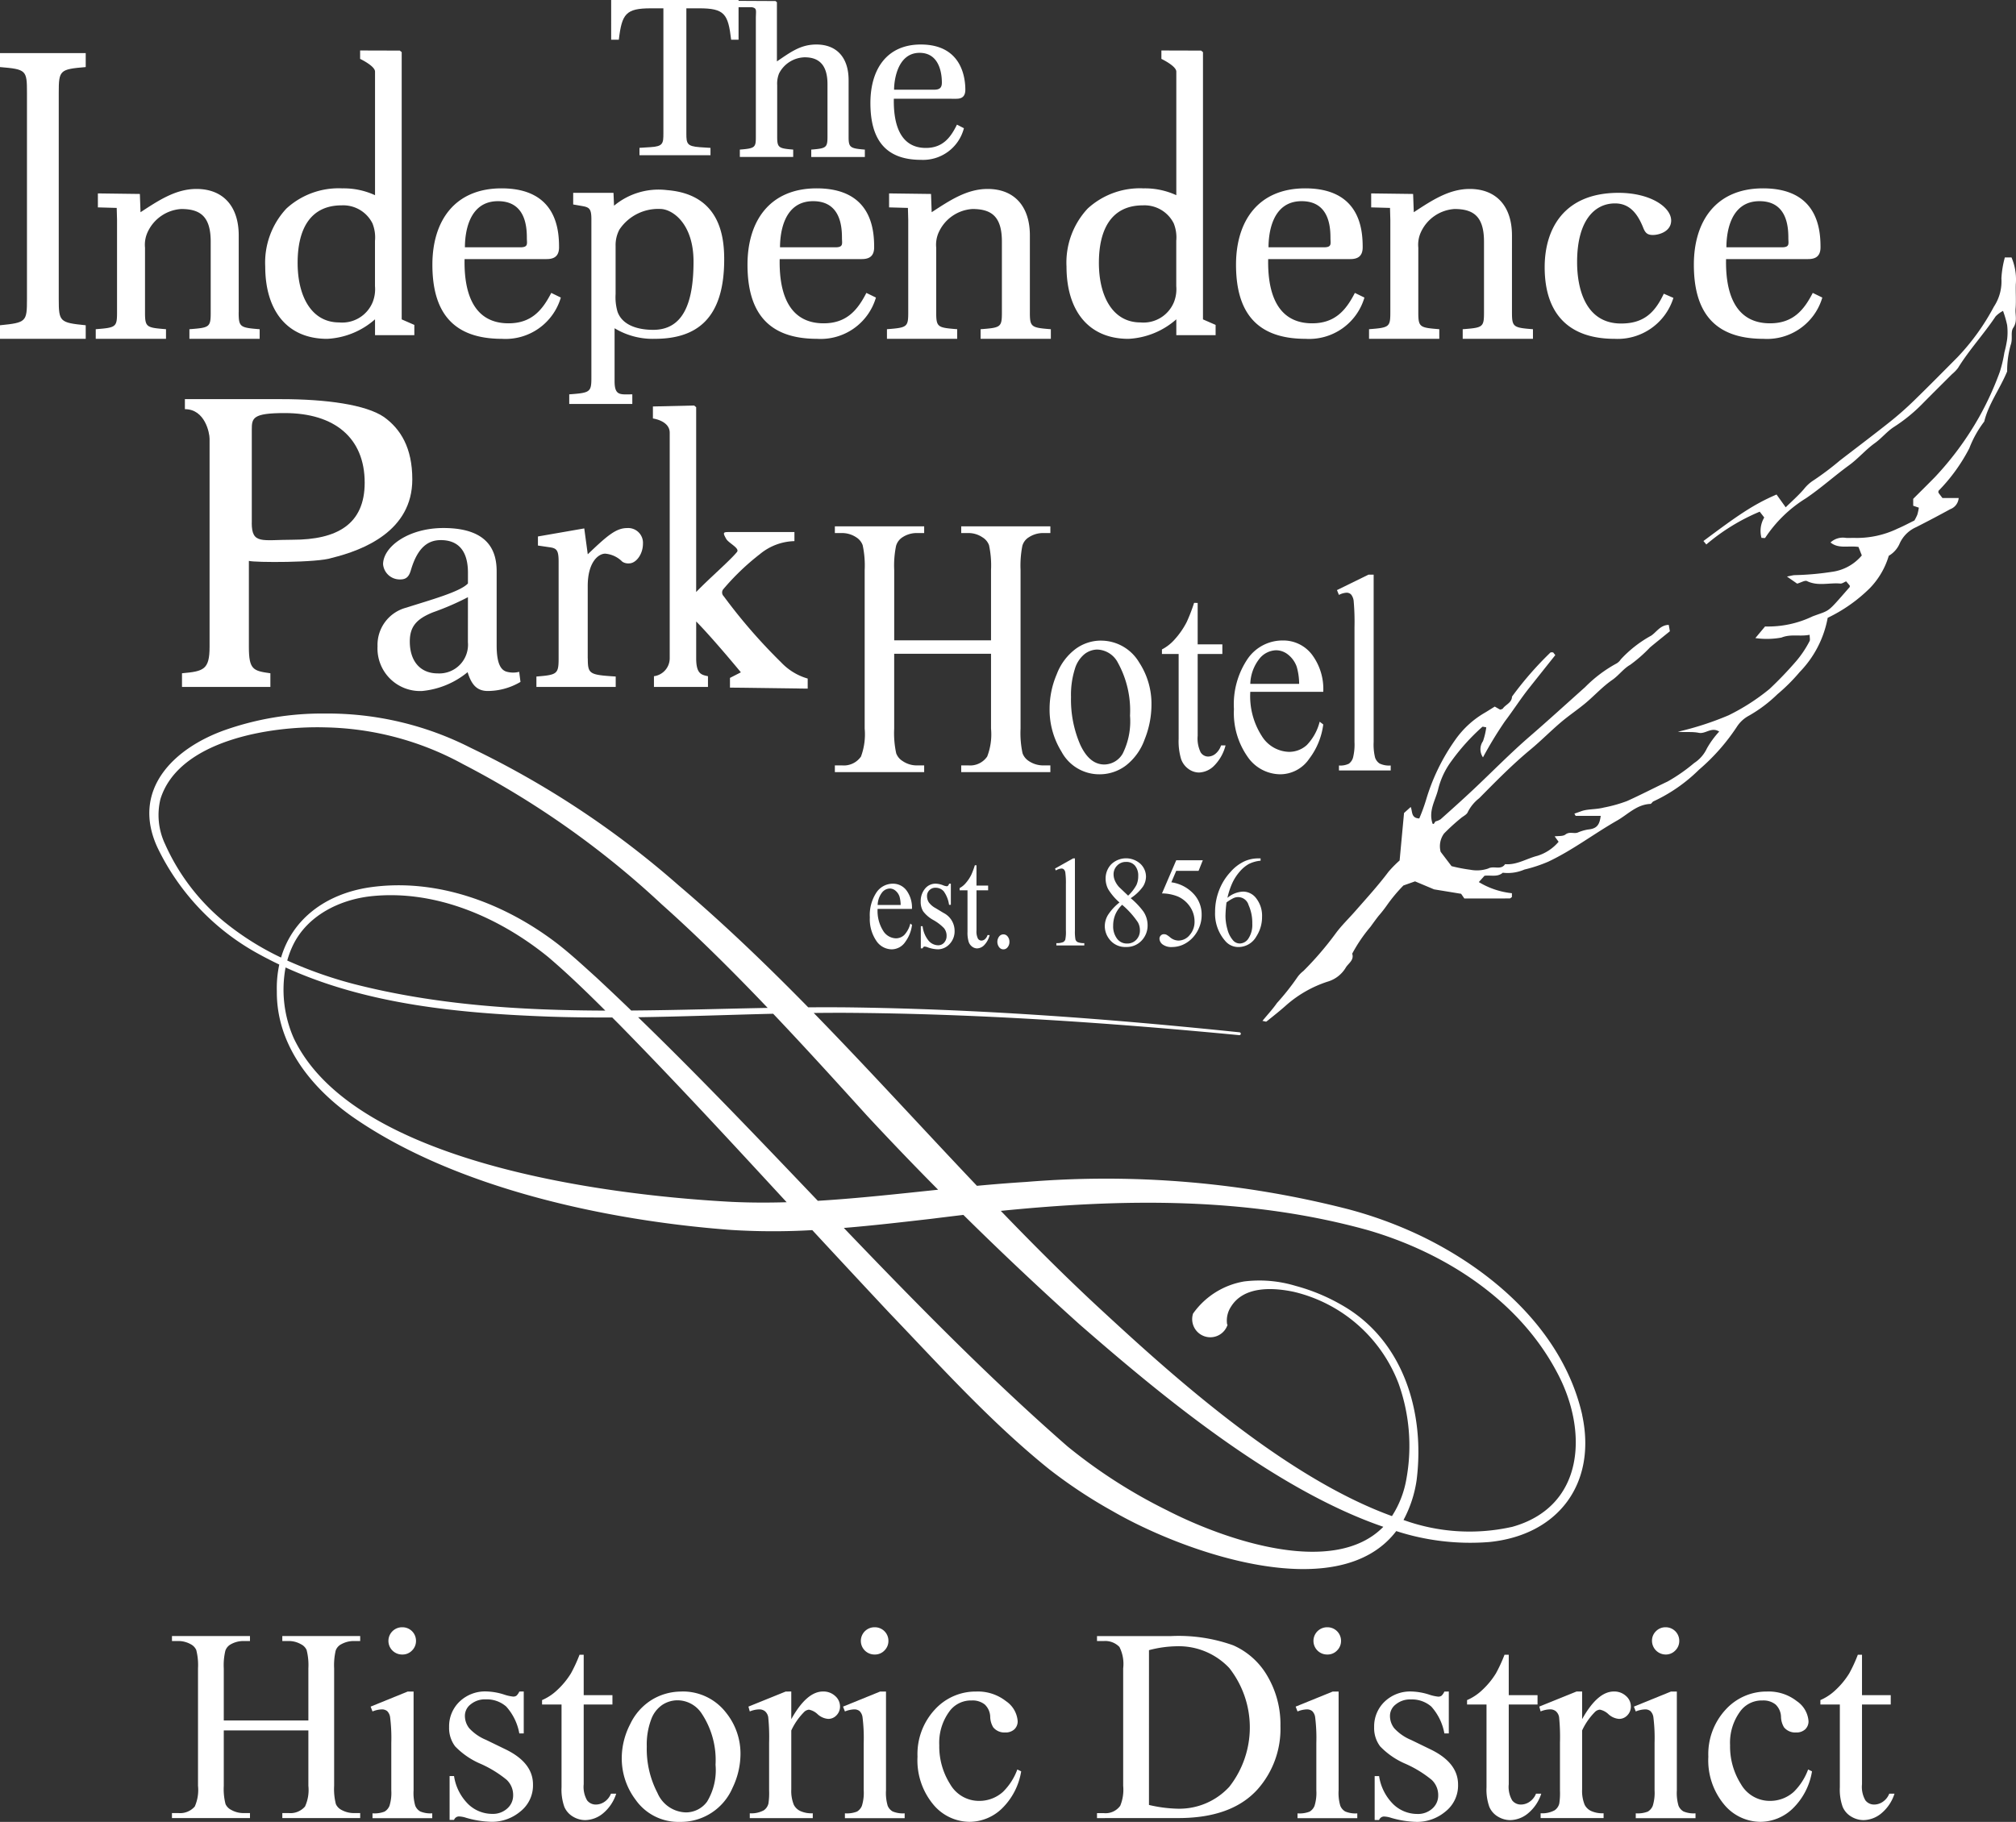 <svg xmlns="http://www.w3.org/2000/svg" width="196.075" height="177.242" viewBox="0 0 196.075 177.242">
  <rect x="0" y="0" width="196.075" height="177.242" fill="#333333" stroke="none"/>
  <g id="Group_1" data-name="Group 1" transform="translate(1106.032 -402.779)">
    <path id="Path_1" data-name="Path 1" d="M0,0Z" transform="translate(-995 410)" fill="#fff"/>
    <path id="Path_2" data-name="Path 2" d="M0,0ZM0,0Z" transform="translate(-995 410)" fill="#fff"/>
    <path id="Path_3" data-name="Path 3" d="M0,0Z" transform="translate(-995 410)" fill="#fff"/>
    <path id="Path_4" data-name="Path 4" d="M0,0Z" transform="translate(-995 410)" fill="#fff"/>
    <path id="Path_5" data-name="Path 5" d="M0,0ZM0,0Z" transform="translate(-995 410)" fill="#fff"/>
    <path id="Path_6" data-name="Path 6" d="M0,0Z" transform="translate(-995 410)" fill="#fff"/>
    <path id="Path_7" data-name="Path 7" d="M0,0ZM0,0Z" transform="translate(-995 410)" fill="#fff"/>
    <path id="Path_8" data-name="Path 8" d="M0,0Z" transform="translate(-995 410)" fill="#fff"/>
    <path id="Path_9" data-name="Path 9" d="M0,0ZM0,0Z" transform="translate(-995 410)" fill="#fff"/>
    <path id="Path_10" data-name="Path 10" d="M0,0ZM0,0Z" transform="translate(-995 410)" fill="#fff"/>
    <path id="Path_11" data-name="Path 11" d="M0,0Z" transform="translate(-995 410)" fill="#fff"/>
    <path id="Path_12" data-name="Path 12" d="M0,0Z" transform="translate(-995 410)" fill="#fff"/>
    <path id="Path_13" data-name="Path 13" d="M0,0Z" transform="translate(-995 410)" fill="#fff"/>
    <path id="Path_14" data-name="Path 14" d="M0,0ZM0,0Z" transform="translate(-995 410)" fill="#fff"/>
    <path id="Path_15" data-name="Path 15" d="M0,0Z" transform="translate(-995 410)" fill="#fff"/>
    <path id="Path_16" data-name="Path 16" d="M0,0Z" transform="translate(-995 410)" fill="#fff"/>
    <path id="Path_17" data-name="Path 17" d="M0,0Z" transform="translate(-995 410)" fill="#fff"/>
    <path id="Path_18" data-name="Path 18" d="M0,0ZM0,0Z" transform="translate(-995 410)" fill="#fff"/>
    <path id="Path_19" data-name="Path 19" d="M0,0Z" transform="translate(-995 410)" fill="#fff"/>
    <path id="Path_20" data-name="Path 20" d="M0,0ZM0,0Z" transform="translate(-995 410)" fill="#fff"/>
    <path id="Path_21" data-name="Path 21" d="M0,0ZM0,0Z" transform="translate(-995 410)" fill="#fff"/>
    <path id="Path_22" data-name="Path 22" d="M0,0ZM0,0Z" transform="translate(-995 410)" fill="#fff"/>
    <path id="Path_23" data-name="Path 23" d="M0,0ZM0,0Z" transform="translate(-995 410)" fill="#fff"/>
    <path id="Path_24" data-name="Path 24" d="M0,0ZM0,0Z" transform="translate(-995 410)" fill="#fff"/>
    <path id="Path_25" data-name="Path 25" d="M0,0Z" transform="translate(-995 410)" fill="#fff"/>
    <path id="Path_26" data-name="Path 26" d="M0,0ZM0,0Z" transform="translate(-995 410)" fill="#fff"/>
    <path id="Path_27" data-name="Path 27" d="M0,0ZM0,0Z" transform="translate(-995 410)" fill="#fff"/>
    <path id="Path_28" data-name="Path 28" d="M0,0Z" transform="translate(-995 410)" fill="#fff"/>
    <path id="Path_29" data-name="Path 29" d="M0,0Z" transform="translate(-995 410)" fill="#fff"/>
    <path id="Path_30" data-name="Path 30" d="M0,0Z" transform="translate(-995 410)" fill="#fff"/>
    <path id="Path_31" data-name="Path 31" d="M0,0Z" transform="translate(-995 410)" fill="#fff"/>
    <path id="Path_32" data-name="Path 32" d="M0,0ZM0,0Z" transform="translate(-995 410)" fill="#fff"/>
    <path id="Path_33" data-name="Path 33" d="M0,0Z" transform="translate(-995 410)" fill="#fff"/>
    <path id="Path_34" data-name="Path 34" d="M0,0Z" transform="translate(-995 410)" fill="#fff"/>
    <path id="Path_35" data-name="Path 35" d="M0,0Z" transform="translate(-995 410)" fill="#fff"/>
    <path id="Path_36" data-name="Path 36" d="M0,0Z" transform="translate(-995 410)" fill="#fff"/>
    <path id="Path_37" data-name="Path 37" d="M0,0ZM0,0ZM0,0Z" transform="translate(-995 410)" fill="#fff"/>
    <path id="Path_38" data-name="Path 38" d="M0,0Z" transform="translate(-995 410)" fill="#fff"/>
    <path id="Path_39" data-name="Path 39" d="M0,0ZM0,0Z" transform="translate(-995 410)" fill="#fff"/>
    <path id="Path_40" data-name="Path 40" d="M0,0ZM0,0Z" transform="translate(-995 410)" fill="#fff"/>
    <path id="Path_41" data-name="Path 41" d="M0,0Z" transform="translate(-995 410)" fill="#fff"/>
    <path id="Path_42" data-name="Path 42" d="M0,0ZM0,0Z" transform="translate(-995 410)" fill="#fff"/>
    <path id="Path_43" data-name="Path 43" d="M0,0Z" transform="translate(-995 410)" fill="#fff"/>
    <path id="Path_44" data-name="Path 44" d="M0,0Z" transform="translate(-995 410)" fill="#fff"/>
    <path id="Path_45" data-name="Path 45" d="M0,0ZM0,0Z" transform="translate(-995 410)" fill="#fff"/>
    <path id="Path_46" data-name="Path 46" d="M0,0ZM0,0Z" transform="translate(-995 410)" fill="#fff"/>
    <path id="Path_47" data-name="Path 47" d="M0,0Z" transform="translate(-995 410)" fill="#fff"/>
    <path id="Path_48" data-name="Path 48" d="M0,0Z" transform="translate(-995 410)" fill="#fff"/>
    <path id="Path_49" data-name="Path 49" d="M0,0Z" transform="translate(-995 410)" fill="#fff"/>
    <path id="Path_50" data-name="Path 50" d="M0,0ZM0,0ZM0,0ZM0,0ZM0,0ZM0,0ZM0,0Z" transform="translate(-995 410)" fill="#fff"/>
    <path id="Path_1-2" data-name="Path 1" d="M24.273,191.245H32.5v-5.067a5.973,5.973,0,0,0-.17-1.79,1.166,1.166,0,0,0-.549-.561,2.4,2.4,0,0,0-1.189-.314h-.627v-.483H37.54v.483h-.627a2.491,2.491,0,0,0-1.189.3,1.1,1.1,0,0,0-.568.633,6.314,6.314,0,0,0-.15,1.73V197.6a5.874,5.874,0,0,0,.17,1.777,1.179,1.179,0,0,0,.536.562,2.475,2.475,0,0,0,1.2.313h.627v.484H29.967v-.484h.627a1.873,1.873,0,0,0,1.58-.64A3.839,3.839,0,0,0,32.5,197.6V192.21H24.273V197.6a5.874,5.874,0,0,0,.17,1.777,1.171,1.171,0,0,0,.549.562,2.4,2.4,0,0,0,1.189.313h.64v.484H19.232v-.484h.627a1.89,1.89,0,0,0,1.593-.64,3.967,3.967,0,0,0,.314-2.011V186.178a5.934,5.934,0,0,0-.17-1.79,1.172,1.172,0,0,0-.535-.561,2.472,2.472,0,0,0-1.2-.314h-.627v-.483H26.82v.483h-.64a2.486,2.486,0,0,0-1.189.3,1.129,1.129,0,0,0-.562.633,6.055,6.055,0,0,0-.157,1.73Z" transform="translate(-1108.54 378.911)" fill="#fff"/>
    <path id="Path_2-2" data-name="Path 2" d="M45.63,188.3v9.613a4.381,4.381,0,0,0,.163,1.495,1.138,1.138,0,0,0,.483.555,2.576,2.576,0,0,0,1.169.183v.47H41.634v-.47a2.69,2.69,0,0,0,1.175-.17,1.161,1.161,0,0,0,.477-.561,4.227,4.227,0,0,0,.176-1.5V193.3a16.332,16.332,0,0,0-.117-2.521,1.025,1.025,0,0,0-.287-.581.811.811,0,0,0-.536-.163,2.62,2.62,0,0,0-.888.2l-.183-.47,3.6-1.464Zm-1.084-6.255a1.314,1.314,0,0,1,1.319,1.319,1.294,1.294,0,0,1-.385.94,1.265,1.265,0,0,1-.934.392,1.326,1.326,0,1,1,0-2.651" transform="translate(-1111.437 379.041)" fill="#fff"/>
    <path id="Path_3-2" data-name="Path 3" d="M57.489,189.233v4.076h-.431a5.294,5.294,0,0,0-1.273-2.612,2.862,2.862,0,0,0-1.979-.7,2.186,2.186,0,0,0-1.477.483,1.4,1.4,0,0,0-.562,1.071,1.945,1.945,0,0,0,.418,1.253,4.632,4.632,0,0,0,1.645,1.137l1.907.927q2.652,1.293,2.651,3.409a3.221,3.221,0,0,1-1.234,2.632,4.286,4.286,0,0,1-2.763,1,9.474,9.474,0,0,1-2.507-.392,2.563,2.563,0,0,0-.705-.131.52.52,0,0,0-.47.34h-.431v-4.271h.431a4.859,4.859,0,0,0,1.4,2.756,3.371,3.371,0,0,0,2.311.927,2.068,2.068,0,0,0,1.47-.529,1.676,1.676,0,0,0,.568-1.273,2.028,2.028,0,0,0-.633-1.515A11.047,11.047,0,0,0,53.3,196.27a7.5,7.5,0,0,1-2.482-1.7,2.948,2.948,0,0,1-.588-1.882,3.317,3.317,0,0,1,1.012-2.468,3.583,3.583,0,0,1,2.619-.993,6.136,6.136,0,0,1,1.71.3,4.05,4.05,0,0,0,.888.2.522.522,0,0,0,.327-.091,1.259,1.259,0,0,0,.274-.4Z" transform="translate(-1112.582 378.103)" fill="#fff"/>
    <path id="Path_4-2" data-name="Path 4" d="M64.676,185.119v3.931h2.795v.913H64.676v7.758a2.609,2.609,0,0,0,.333,1.568,1.06,1.06,0,0,0,.856.405,1.492,1.492,0,0,0,.836-.269,1.728,1.728,0,0,0,.627-.79h.51a4.1,4.1,0,0,1-1.293,1.926,2.789,2.789,0,0,1-1.724.647,2.325,2.325,0,0,1-1.177-.333,2.021,2.021,0,0,1-.849-.954,5.009,5.009,0,0,1-.274-1.913v-8.046H60.627v-.43a4.984,4.984,0,0,0,1.47-.973,7.723,7.723,0,0,0,1.338-1.626,14.542,14.542,0,0,0,.837-1.815Z" transform="translate(-1113.938 378.639)" fill="#fff"/>
    <path id="Path_5-2" data-name="Path 5" d="M75.324,189.233a5.3,5.3,0,0,1,4.363,2.064,6.342,6.342,0,0,1,1.4,4.05,7.634,7.634,0,0,1-.77,3.251,5.473,5.473,0,0,1-5.133,3.318,5.07,5.07,0,0,1-4.3-2.155,6.677,6.677,0,0,1-1.345-4.075,7.23,7.23,0,0,1,.817-3.271,5.581,5.581,0,0,1,2.148-2.4,5.521,5.521,0,0,1,2.821-.777m-.4.85a2.721,2.721,0,0,0-1.391.412,2.883,2.883,0,0,0-1.13,1.443,6.951,6.951,0,0,0-.431,2.651,9.225,9.225,0,0,0,1.039,4.505,3.092,3.092,0,0,0,2.736,1.894,2.548,2.548,0,0,0,2.09-1.045,5.938,5.938,0,0,0,.823-3.591,8.189,8.189,0,0,0-1.371-5.016,2.826,2.826,0,0,0-2.364-1.253" transform="translate(-1115.1 378.103)" fill="#fff"/>
    <path id="Path_6-2" data-name="Path 6" d="M87.875,189.233v2.691q1.5-2.691,3.082-2.691a1.674,1.674,0,0,1,1.189.438,1.346,1.346,0,0,1,.47,1.012,1.2,1.2,0,0,1-.34.862,1.085,1.085,0,0,1-.81.352,1.721,1.721,0,0,1-1.025-.45A1.684,1.684,0,0,0,89.6,191a.78.78,0,0,0-.51.261,6.3,6.3,0,0,0-1.214,1.763v5.734a3.551,3.551,0,0,0,.248,1.5,1.361,1.361,0,0,0,.6.589,2.655,2.655,0,0,0,1.241.234v.47H83.839v-.47a2.537,2.537,0,0,0,1.358-.287,1.114,1.114,0,0,0,.457-.666,6.734,6.734,0,0,0,.065-1.267v-4.637a19.237,19.237,0,0,0-.085-2.487.977.977,0,0,0-.313-.582.881.881,0,0,0-.568-.183,2.572,2.572,0,0,0-.915.2l-.13-.47,3.618-1.464Z" transform="translate(-1116.948 378.103)" fill="#fff"/>
    <path id="Path_7-2" data-name="Path 7" d="M98.467,188.3v9.613a4.38,4.38,0,0,0,.163,1.495,1.138,1.138,0,0,0,.483.555,2.576,2.576,0,0,0,1.169.183v.47H94.471v-.47a2.69,2.69,0,0,0,1.175-.17,1.161,1.161,0,0,0,.477-.561,4.227,4.227,0,0,0,.176-1.5V193.3a16.33,16.33,0,0,0-.117-2.521,1.025,1.025,0,0,0-.287-.581.811.811,0,0,0-.536-.163,2.62,2.62,0,0,0-.888.2l-.183-.47,3.6-1.464Zm-1.084-6.255a1.314,1.314,0,0,1,1.319,1.319,1.294,1.294,0,0,1-.385.94,1.265,1.265,0,0,1-.934.392,1.326,1.326,0,1,1,0-2.651" transform="translate(-1118.327 379.041)" fill="#fff"/>
    <path id="Path_8-2" data-name="Path 8" d="M112.7,197a6.489,6.489,0,0,1-1.894,3.638,4.555,4.555,0,0,1-3.122,1.273,4.615,4.615,0,0,1-3.552-1.71,6.726,6.726,0,0,1-1.515-4.624A6.371,6.371,0,0,1,104.293,191a5.364,5.364,0,0,1,4.03-1.764,4.417,4.417,0,0,1,2.9.935,2.582,2.582,0,0,1,1.136,1.939,1.063,1.063,0,0,1-.32.8,1.24,1.24,0,0,1-.895.307,1.392,1.392,0,0,1-1.162-.5,2.068,2.068,0,0,1-.294-1.045,1.711,1.711,0,0,0-.529-1.175,1.888,1.888,0,0,0-1.267-.392,2.589,2.589,0,0,0-2.1.967,5.137,5.137,0,0,0-1.058,3.382,6.846,6.846,0,0,0,1.051,3.781,3.228,3.228,0,0,0,2.841,1.639,3.433,3.433,0,0,0,2.3-.875,5.905,5.905,0,0,0,1.4-2.181Z" transform="translate(-1119.413 378.103)" fill="#fff"/>
    <path id="Path_9-2" data-name="Path 9" d="M122.693,200.74v-.483h.666a1.758,1.758,0,0,0,1.593-.718,4.085,4.085,0,0,0,.287-1.933v-11.44a3.652,3.652,0,0,0-.365-2.077,1.916,1.916,0,0,0-1.515-.575h-.666v-.483h7.21a15.741,15.741,0,0,1,6.04.9,7.18,7.18,0,0,1,3.33,3,9.26,9.26,0,0,1,1.261,4.858,8.857,8.857,0,0,1-2.247,6.178q-2.52,2.768-7.679,2.769Zm5.054-1.28a13.351,13.351,0,0,0,2.782.365,6.606,6.606,0,0,0,5.028-2.128,9.356,9.356,0,0,0,0-11.559,6.746,6.746,0,0,0-5.132-2.116,11.063,11.063,0,0,0-2.677.379Z" transform="translate(-1122.031 378.912)" fill="#fff"/>
    <path id="Path_10-2" data-name="Path 10" d="M149.09,188.3v9.613a4.375,4.375,0,0,0,.164,1.5,1.134,1.134,0,0,0,.483.555,2.576,2.576,0,0,0,1.169.183v.47h-5.812v-.47a2.7,2.7,0,0,0,1.176-.17,1.17,1.17,0,0,0,.477-.561,4.228,4.228,0,0,0,.176-1.5V193.3a16.33,16.33,0,0,0-.117-2.521,1.025,1.025,0,0,0-.287-.581.811.811,0,0,0-.536-.163,2.628,2.628,0,0,0-.889.2l-.183-.47,3.6-1.464Zm-1.084-6.255a1.315,1.315,0,0,1,1.319,1.319,1.292,1.292,0,0,1-.386.94,1.261,1.261,0,0,1-.933.392,1.326,1.326,0,1,1,0-2.651" transform="translate(-1124.929 379.041)" fill="#fff"/>
    <path id="Path_11-2" data-name="Path 11" d="M160.951,189.233v4.076h-.431a5.3,5.3,0,0,0-1.273-2.612,2.864,2.864,0,0,0-1.978-.692,2.185,2.185,0,0,0-1.477.483,1.4,1.4,0,0,0-.562,1.071,1.941,1.941,0,0,0,.418,1.253,4.632,4.632,0,0,0,1.645,1.137l1.907.927q2.652,1.293,2.651,3.409a3.222,3.222,0,0,1-1.235,2.632,4.284,4.284,0,0,1-2.762,1,9.474,9.474,0,0,1-2.507-.392,2.563,2.563,0,0,0-.706-.131.52.52,0,0,0-.47.34h-.431v-4.271h.431a4.859,4.859,0,0,0,1.4,2.756,3.37,3.37,0,0,0,2.311.927,2.068,2.068,0,0,0,1.47-.529,1.676,1.676,0,0,0,.568-1.273,2.028,2.028,0,0,0-.633-1.515,11.047,11.047,0,0,0-2.527-1.554,7.494,7.494,0,0,1-2.482-1.7,2.943,2.943,0,0,1-.588-1.882,3.317,3.317,0,0,1,1.012-2.468,3.582,3.582,0,0,1,2.618-.993,6.137,6.137,0,0,1,1.711.3,4.05,4.05,0,0,0,.888.2.518.518,0,0,0,.326-.091,1.257,1.257,0,0,0,.275-.4Z" transform="translate(-1126.073 378.103)" fill="#fff"/>
    <path id="Path_12-2" data-name="Path 12" d="M168.137,185.119v3.931h2.8v.913h-2.8v7.758a2.6,2.6,0,0,0,.334,1.568,1.058,1.058,0,0,0,.855.405,1.492,1.492,0,0,0,.836-.269,1.717,1.717,0,0,0,.627-.79h.51a4.1,4.1,0,0,1-1.3,1.927,2.788,2.788,0,0,1-1.724.647,2.325,2.325,0,0,1-1.177-.333,2.015,2.015,0,0,1-.848-.954,4.989,4.989,0,0,1-.275-1.913v-8.046h-1.893v-.43a4.982,4.982,0,0,0,1.469-.973,7.723,7.723,0,0,0,1.338-1.626,14.545,14.545,0,0,0,.837-1.815Z" transform="translate(-1127.429 378.639)" fill="#fff"/>
    <path id="Path_13-2" data-name="Path 13" d="M176.326,189.233v2.691q1.5-2.691,3.082-2.691a1.674,1.674,0,0,1,1.189.438,1.346,1.346,0,0,1,.47,1.012,1.2,1.2,0,0,1-.339.862,1.089,1.089,0,0,1-.81.352,1.721,1.721,0,0,1-1.025-.45,1.688,1.688,0,0,0-.843-.45.778.778,0,0,0-.51.261,6.3,6.3,0,0,0-1.214,1.763v5.734a3.551,3.551,0,0,0,.248,1.5,1.359,1.359,0,0,0,.6.589,2.649,2.649,0,0,0,1.24.234v.47H172.29v-.47a2.54,2.54,0,0,0,1.359-.287,1.109,1.109,0,0,0,.457-.666,6.652,6.652,0,0,0,.065-1.267v-4.637a19.317,19.317,0,0,0-.084-2.487.973.973,0,0,0-.314-.582.877.877,0,0,0-.568-.183,2.576,2.576,0,0,0-.915.2l-.13-.47,3.618-1.464Z" transform="translate(-1128.482 378.103)" fill="#fff"/>
    <path id="Path_14-2" data-name="Path 14" d="M186.919,188.3v9.613a4.4,4.4,0,0,0,.163,1.495,1.138,1.138,0,0,0,.483.555,2.58,2.58,0,0,0,1.17.183v.47h-5.812v-.47a2.7,2.7,0,0,0,1.176-.17,1.17,1.17,0,0,0,.477-.561,4.226,4.226,0,0,0,.176-1.5V193.3a16.33,16.33,0,0,0-.117-2.521,1.019,1.019,0,0,0-.288-.581.809.809,0,0,0-.535-.163,2.628,2.628,0,0,0-.889.2l-.183-.47,3.6-1.464Zm-1.084-6.255a1.315,1.315,0,0,1,1.319,1.319,1.291,1.291,0,0,1-.386.94,1.261,1.261,0,0,1-.933.392,1.338,1.338,0,0,1-1.332-1.332,1.272,1.272,0,0,1,.385-.935,1.287,1.287,0,0,1,.947-.384" transform="translate(-1129.862 379.041)" fill="#fff"/>
    <path id="Path_15-2" data-name="Path 15" d="M201.149,197a6.478,6.478,0,0,1-1.894,3.638,4.553,4.553,0,0,1-3.121,1.273,4.615,4.615,0,0,1-3.552-1.71,6.722,6.722,0,0,1-1.515-4.624A6.371,6.371,0,0,1,192.745,191a5.362,5.362,0,0,1,4.029-1.764,4.417,4.417,0,0,1,2.9.935,2.582,2.582,0,0,1,1.136,1.939,1.062,1.062,0,0,1-.319.8,1.243,1.243,0,0,1-.9.307,1.393,1.393,0,0,1-1.163-.5,2.077,2.077,0,0,1-.294-1.045,1.714,1.714,0,0,0-.528-1.175,1.89,1.89,0,0,0-1.267-.392,2.587,2.587,0,0,0-2.1.967,5.133,5.133,0,0,0-1.058,3.382,6.846,6.846,0,0,0,1.051,3.781,3.227,3.227,0,0,0,2.84,1.639,3.434,3.434,0,0,0,2.3-.875,5.905,5.905,0,0,0,1.4-2.181Z" transform="translate(-1130.947 378.103)" fill="#fff"/>
    <path id="Path_16-2" data-name="Path 16" d="M207.647,185.119v3.931h2.795v.913h-2.795v7.758a2.61,2.61,0,0,0,.333,1.568,1.06,1.06,0,0,0,.856.405,1.492,1.492,0,0,0,.836-.269,1.717,1.717,0,0,0,.627-.79h.51a4.1,4.1,0,0,1-1.294,1.926,2.786,2.786,0,0,1-1.724.647,2.324,2.324,0,0,1-1.176-.333,2.015,2.015,0,0,1-.848-.954,4.989,4.989,0,0,1-.275-1.913v-8.046H203.6v-.43a4.992,4.992,0,0,0,1.469-.973,7.723,7.723,0,0,0,1.338-1.626,14.44,14.44,0,0,0,.836-1.815Z" transform="translate(-1132.582 378.639)" fill="#fff"/>
    <path id="Path_17-2" data-name="Path 17" d="M84.1,1.822c0-.786.143-1.017-.4-1.11H81.188V.087l4.825.025.136.116V5.984c1.331-.9,2.3-1.643,3.836-1.643,1.986,0,3.137,1.272,3.137,3.47v5.505c0,1.041.136,1.133,1.58,1.249v.717H89.489v-.717c1.444-.116,1.579-.185,1.579-1.249V8.2c0-1.828-.79-2.614-2.211-2.614a2.875,2.875,0,0,0-2.5,1.572,2.679,2.679,0,0,0-.181,1.157v5c0,1.064.136,1.133,1.557,1.249v.717h-5.19v-.717c1.49-.116,1.557-.209,1.557-1.249V1.822Z" transform="translate(-1116.619 402.768)" fill="#fff"/>
    <path id="Path_18-2" data-name="Path 18" d="M99.629,10.253c-.045,2.267.5,4.788,3.114,4.788,1.647,0,2.415-1.017,3.024-2.267l.677.348a4.1,4.1,0,0,1-4.175,3.077c-3.565,0-4.919-2.105-4.919-5.529,0-3.262,1.579-5.691,4.9-5.691,3.9,0,4.333,3.1,4.333,4.4,0,.717-.406.878-.88.878Zm3.949-.879c.586,0,.722-.277.722-.694,0-.856-.225-2.891-2.166-2.891-2.144,0-2.482,2.66-2.482,3.585Z" transform="translate(-1118.727 402.13)" fill="#fff"/>
    <path id="Path_19-2" data-name="Path 19" d="M5.714,29.864c0,2.213.094,2.3,2.623,2.554v1.32H0v-1.32c2.56-.256,2.623-.341,2.623-2.554V9.814C2.623,7.6,2.561,7.516,0,7.3V5.94H8.337V7.3c-2.529.213-2.623.3-2.623,2.511Z" transform="translate(-1106.032 402.004)" fill="#fff"/>
    <path id="Path_20-2" data-name="Path 20" d="M65.82,24.111c0-1.026-.187-1.177-.9-1.3l-.87-.151V21.527h3.92l.053,1.254a6.772,6.772,0,0,1,5.174-1.516c5.166.418,5.54,4.57,5.54,6.743,0,5.855-2.764,7.722-6.761,7.722a7.153,7.153,0,0,1-3.9-1.028v5.156c0,1.449.575,1.274,1.724,1.274v.936H63.666v-.936c2.03-.15,2.154-.21,2.154-1.63Zm2.355,7.269a5.022,5.022,0,0,0,.188,1.72c.468,1.3,1.941,1.756,3.471,1.756,2.872,0,3.92-2.533,3.92-6.639,0-3.711-2.065-5.122-3.251-5.122a4.536,4.536,0,0,0-3.953,2,3.208,3.208,0,0,0-.375,1.6Z" transform="translate(-1114.334 400.011)" fill="#fff"/>
    <path id="Path_21-2" data-name="Path 21" d="M128.512,6.461V5.646l3.856.011.188.15v26l1.229.537v1h-3.823V31.8a7.6,7.6,0,0,1-4.653,1.9c-3.965,0-6.026-2.837-6.026-7.032a7.7,7.7,0,0,1,2.061-5.645,7.515,7.515,0,0,1,5.433-1.962,7.292,7.292,0,0,1,3.185.664V7.7c0-.549-1.45-1.235-1.45-1.235m1.449,17.66a3.675,3.675,0,0,0-.25-1.66,3.18,3.18,0,0,0-3-1.751c-2.935,0-4.278,2.157-4.278,5.594,0,3.29,1.374,5.794,4.028,5.794a3.2,3.2,0,0,0,3.278-1.991,3.427,3.427,0,0,0,.218-1.539V24.121Z" transform="translate(-1121.587 402.043)" fill="#fff"/>
    <path id="Path_22-2" data-name="Path 22" d="M38.893,6.461V5.646l3.857.011.187.15v26l1.229.537v1H40.343V31.8a7.6,7.6,0,0,1-4.652,1.9c-3.966,0-6.027-2.837-6.027-7.032a7.7,7.7,0,0,1,2.061-5.645,7.517,7.517,0,0,1,5.434-1.962,7.286,7.286,0,0,1,3.184.664V7.7c0-.549-1.45-1.235-1.45-1.235m1.45,17.66a3.675,3.675,0,0,0-.25-1.66,3.18,3.18,0,0,0-3-1.751c-2.935,0-4.278,2.157-4.278,5.594,0,3.29,1.374,5.794,4.028,5.794a3.2,3.2,0,0,0,3.278-1.991,3.428,3.428,0,0,0,.218-1.539V24.121Z" transform="translate(-1109.9 402.043)" fill="#fff"/>
    <path id="Path_23-2" data-name="Path 23" d="M141.37,27.953c-.062,2.958.682,6.248,4.277,6.248,2.264,0,3.317-1.329,4.154-2.958l.93.453A5.6,5.6,0,0,1,145,35.71c-4.9,0-6.758-2.747-6.758-7.213,0-4.256,2.17-7.425,6.726-7.425,5.363,0,5.592,4.045,5.592,5.734,0,.936-.558,1.147-1.209,1.147Zm5.418-1.146c.806,0,.639-.362.639-.905,0-1.117-.141-3.583-2.806-3.583-2.944,0-3.219,3.281-3.219,4.488Z" transform="translate(-1124.059 400.031)" fill="#fff"/>
    <path id="Path_24-2" data-name="Path 24" d="M192.581,27.953c-.062,2.958.682,6.248,4.278,6.248,2.263,0,3.317-1.329,4.153-2.958l.93.453a5.6,5.6,0,0,1-5.735,4.014c-4.9,0-6.758-2.747-6.758-7.213,0-4.256,2.171-7.425,6.727-7.425,5.362,0,5.591,4.045,5.591,5.734,0,.936-.557,1.147-1.209,1.147ZM198,26.807c.806,0,.639-.362.639-.905,0-1.117-.141-3.583-2.806-3.583-2.944,0-3.219,3.281-3.219,4.488Z" transform="translate(-1130.737 400.031)" fill="#fff"/>
    <path id="Path_25-2" data-name="Path 25" d="M167.02,33.124c0,1.449.118,1.509,2.041,1.66v.935h-6.832v-.935c1.952-.151,2.071-.182,2.071-1.63V26.269c0-2.444-1.006-3.18-2.87-3.18a3.866,3.866,0,0,0-3.253,2.224,2.931,2.931,0,0,0-.266,1.539v6.3c0,1.448.148,1.478,2.04,1.63v.935h-6.832v-.935c1.982-.151,2.071-.211,2.071-1.66V24.156l-.032-1.173-1.831-.052V21.572l4.079.053.064,1.777c1.715-1.117,3.4-2.264,5.439-2.264,2.574,0,4.111,1.66,4.111,4.527Z" transform="translate(-1125.999 400.023)" fill="#fff"/>
    <path id="Path_26-2" data-name="Path 26" d="M86.734,27.953c-.062,2.958.682,6.248,4.277,6.248,2.264,0,3.317-1.329,4.154-2.958l.93.453a5.6,5.6,0,0,1-5.734,4.014c-4.9,0-6.758-2.747-6.758-7.213,0-4.256,2.17-7.425,6.726-7.425,5.363,0,5.592,4.045,5.592,5.734,0,.936-.558,1.147-1.209,1.147Zm5.418-1.146c.806,0,.639-.362.639-.905,0-1.117-.141-3.583-2.806-3.583-2.944,0-3.219,3.281-3.219,4.488Z" transform="translate(-1116.934 400.031)" fill="#fff"/>
    <path id="Path_27-2" data-name="Path 27" d="M51.491,27.953c-.062,2.958.682,6.248,4.277,6.248,2.264,0,3.317-1.329,4.154-2.958l.93.453a5.6,5.6,0,0,1-5.734,4.014c-4.9,0-6.758-2.747-6.758-7.213,0-4.256,2.17-7.425,6.726-7.425,5.363,0,5.592,4.045,5.592,5.734,0,.936-.558,1.147-1.209,1.147Zm5.418-1.146c.806,0,.639-.362.639-.905,0-1.117-.141-3.583-2.806-3.583-2.944,0-3.219,3.281-3.219,4.488Z" transform="translate(-1112.338 400.031)" fill="#fff"/>
    <path id="Path_28-2" data-name="Path 28" d="M113.1,33.124c0,1.449.118,1.509,2.041,1.66v.935h-6.832v-.935c1.952-.151,2.071-.182,2.071-1.63V26.269c0-2.444-1-3.18-2.869-3.18a3.866,3.866,0,0,0-3.254,2.224,2.931,2.931,0,0,0-.266,1.539v6.3c0,1.448.148,1.478,2.041,1.63v.935H99.2v-.935c1.982-.151,2.071-.211,2.071-1.66V24.156l-.032-1.173-1.831-.052V21.572l4.079.053.063,1.777c1.716-1.117,3.4-2.264,5.44-2.264,2.573,0,4.111,1.66,4.111,4.527v7.459Z" transform="translate(-1118.968 400.023)" fill="#fff"/>
    <path id="Path_29-2" data-name="Path 29" d="M24.609,33.124c0,1.449.118,1.509,2.041,1.66v.935H19.818v-.935c1.952-.151,2.071-.182,2.071-1.63V26.269c0-2.444-1-3.18-2.869-3.18a3.866,3.866,0,0,0-3.254,2.224,2.931,2.931,0,0,0-.266,1.539v6.3c0,1.448.148,1.478,2.041,1.63v.935H10.708v-.935c1.982-.151,2.071-.211,2.071-1.66V24.156l-.032-1.173-1.831-.052V21.572L15,21.625l.063,1.777c1.716-1.117,3.4-2.264,5.44-2.264,2.573,0,4.111,1.66,4.111,4.527v7.459Z" transform="translate(-1107.428 400.023)" fill="#fff"/>
    <path id="Path_30-2" data-name="Path 30" d="M185.283,31.793a5.681,5.681,0,0,1-5.714,3.983c-4.371,0-6.807-2.343-6.807-6.97,0-3.719,1.873-7.233,7.182-7.233,3.122,0,5.12,1.405,5.12,2.694,0,1.054-1.156,1.406-1.779,1.406-.563,0-.75-.235-.937-.7-.593-1.493-1.4-2.372-2.747-2.372-1.968,0-3.685,1.641-3.685,5.711,0,2.695.875,5.974,4.278,5.974,2.124,0,3.248-.966,4.153-2.9Z" transform="translate(-1128.56 399.966)" fill="#fff"/>
    <path id="Path_31-2" data-name="Path 31" d="M75.669,13c0,.971.068,1.226,1.286,1.318l1.061.069V15.1H71.11v-.717l1.084-.069c1.2-.07,1.241-.37,1.241-1.318V.81H72.216C69.78.81,69.4,1.342,69.1,3.862h-.744V0h12.39V3.862h-.722C79.731,1.341,79.37.809,76.91.809H75.669Z" transform="translate(-1114.946 402.779)" fill="#fff"/>
    <path id="Path_32-2" data-name="Path 32" d="M98.042,101.314a3.622,3.622,0,0,0,.523,2.1,1.509,1.509,0,0,0,1.243.762,1.181,1.181,0,0,0,.828-.325,2.5,2.5,0,0,0,.59-1.113l.163.131a3.48,3.48,0,0,1-.645,1.639,1.6,1.6,0,0,1-1.337.739,1.82,1.82,0,0,1-1.5-.844,3.749,3.749,0,0,1-.621-2.27,3.985,3.985,0,0,1,.637-2.408,1.92,1.92,0,0,1,1.6-.864,1.631,1.631,0,0,1,1.338.667,2.814,2.814,0,0,1,.523,1.784H98.042Zm0-.381h2.243a3.154,3.154,0,0,0-.111-.815,1.267,1.267,0,0,0-.394-.578.862.862,0,0,0-.547-.21,1,1,0,0,0-.785.423,2.073,2.073,0,0,0-.4,1.18" transform="translate(-1118.719 389.887)" fill="#fff"/>
    <path id="Path_33-2" data-name="Path 33" d="M105.906,98.87v2.05h-.175a2.946,2.946,0,0,0-.516-1.314,1.031,1.031,0,0,0-.8-.348.783.783,0,0,0-.6.243.772.772,0,0,0-.227.539,1.145,1.145,0,0,0,.169.63,1.963,1.963,0,0,0,.667.571l.772.466a1.95,1.95,0,0,1,1.074,1.715,1.8,1.8,0,0,1-.5,1.324,1.545,1.545,0,0,1-1.118.5,3.142,3.142,0,0,1-1.016-.2.868.868,0,0,0-.286-.066c-.081,0-.144.057-.19.171h-.175V103h.175a2.686,2.686,0,0,0,.565,1.386,1.238,1.238,0,0,0,.937.467.747.747,0,0,0,.6-.267.947.947,0,0,0,.23-.64,1.157,1.157,0,0,0-.257-.763,4.483,4.483,0,0,0-1.024-.781,3.142,3.142,0,0,1-1-.854,1.739,1.739,0,0,1-.237-.946,1.889,1.889,0,0,1,.41-1.242,1.309,1.309,0,0,1,1.061-.5,2.077,2.077,0,0,1,.692.151,1.362,1.362,0,0,0,.36.1.179.179,0,0,0,.132-.047.641.641,0,0,0,.111-.2h.174Z" transform="translate(-1119.459 389.886)" fill="#fff"/>
    <path id="Path_34-2" data-name="Path 34" d="M108.966,96.8v1.977H110.1v.46h-1.132v3.9a1.576,1.576,0,0,0,.135.789.4.4,0,0,0,.346.2.527.527,0,0,0,.338-.134.857.857,0,0,0,.254-.4h.206a2.136,2.136,0,0,1-.523.97,1.009,1.009,0,0,1-.7.325.809.809,0,0,1-.476-.168.961.961,0,0,1-.343-.479,3.055,3.055,0,0,1-.111-.963v-4.04h-.767V99.02a2.051,2.051,0,0,0,.6-.49,3.831,3.831,0,0,0,.542-.818,8.2,8.2,0,0,0,.339-.913Z" transform="translate(-1120.027 390.156)" fill="#fff"/>
    <path id="Path_35-2" data-name="Path 35" d="M112.135,104.529a.516.516,0,0,1,.418.213.8.8,0,0,1,.169.517.792.792,0,0,1-.171.515.511.511,0,0,1-.831,0,.866.866,0,0,1,0-1.034.523.523,0,0,1,.416-.21" transform="translate(-1120.578 389.148)" fill="#fff"/>
    <path id="Path_36-2" data-name="Path 36" d="M118,97.015l1.759-.986h.176v7.012a4.333,4.333,0,0,0,.05.87.436.436,0,0,0,.211.263,1.582,1.582,0,0,0,.65.1v.227h-2.717v-.227a1.611,1.611,0,0,0,.66-.1.472.472,0,0,0,.208-.238,3.7,3.7,0,0,0,.059-.9V98.559A7.674,7.674,0,0,0,119,97.395a.514.514,0,0,0-.137-.288.336.336,0,0,0-.237-.091,1.277,1.277,0,0,0-.55.19Z" transform="translate(-1121.42 390.257)" fill="#fff"/>
    <path id="Path_37-2" data-name="Path 37" d="M125,100.322a5.508,5.508,0,0,1-1.106-1.3A2.229,2.229,0,0,1,123.646,98a1.981,1.981,0,0,1,.543-1.393,2.081,2.081,0,0,1,2.851-.04,1.73,1.73,0,0,1,.533,1.244,1.849,1.849,0,0,1-.288.95,4.384,4.384,0,0,1-1.2,1.139,7.367,7.367,0,0,1,1.243,1.31,2.385,2.385,0,0,1,.4,1.317,2.115,2.115,0,0,1-.581,1.5,1.989,1.989,0,0,1-1.524.622,1.914,1.914,0,0,1-1.6-.742,2.073,2.073,0,0,1-.458-1.3,2.121,2.121,0,0,1,.323-1.093,5.03,5.03,0,0,1,1.111-1.2m.251.233a2.828,2.828,0,0,0-.656.933,2.78,2.78,0,0,0-.214,1.094,1.983,1.983,0,0,0,.376,1.264,1.169,1.169,0,0,0,.957.475,1.2,1.2,0,0,0,.922-.374,1.282,1.282,0,0,0,.346-.906,1.558,1.558,0,0,0-.2-.79,8.29,8.29,0,0,0-1.53-1.7m.586-.888a4.244,4.244,0,0,0,.81-1.044,2.1,2.1,0,0,0,.17-.866,1.5,1.5,0,0,0-.315-1.008,1.075,1.075,0,0,0-.858-.364,1.16,1.16,0,0,0-.884.362,1.19,1.19,0,0,0-.341.845,1.562,1.562,0,0,0,.141.637,2.267,2.267,0,0,0,.4.607Z" transform="translate(-1122.146 390.257)" fill="#fff"/>
    <path id="Path_38-2" data-name="Path 38" d="M133.9,96.226l-.416,1.041h-2.175l-.474,1.115a3.632,3.632,0,0,1,2.238,1.206,2.931,2.931,0,0,1,.709,1.96,3.12,3.12,0,0,1-.232,1.212,3.276,3.276,0,0,1-.583.95,3.02,3.02,0,0,1-.783.631,2.585,2.585,0,0,1-1.258.337,1.434,1.434,0,0,1-.945-.255.733.733,0,0,1-.3-.56.433.433,0,0,1,.123-.3.4.4,0,0,1,.309-.131.567.567,0,0,1,.243.049,2.229,2.229,0,0,1,.355.251,1.291,1.291,0,0,0,.81.318,1.415,1.415,0,0,0,1.1-.542,1.942,1.942,0,0,0,.471-1.32,2.542,2.542,0,0,0-.421-1.4,2.78,2.78,0,0,0-1.163-1.007,4.179,4.179,0,0,0-1.583-.318l1.386-3.227H133.9Z" transform="translate(-1122.943 390.231)" fill="#fff"/>
    <path id="Path_39-2" data-name="Path 39" d="M140.327,96.029v.226a3.179,3.179,0,0,0-1.149.322,3.287,3.287,0,0,0-.88.738,4.657,4.657,0,0,0-.719,1.105,7.238,7.238,0,0,0-.477,1.449,2.479,2.479,0,0,1,1.54-.607,1.6,1.6,0,0,1,1.284.686,2.752,2.752,0,0,1,.543,1.764,3.449,3.449,0,0,1-.549,1.9,2,2,0,0,1-1.748,1.041,1.644,1.644,0,0,1-1.258-.563,4.022,4.022,0,0,1-1.013-2.842,5.818,5.818,0,0,1,.39-2.118,5.528,5.528,0,0,1,1.11-1.782,4.119,4.119,0,0,1,1.384-1.048,3.282,3.282,0,0,1,1.231-.27Zm-3.316,4.287a12.229,12.229,0,0,0-.1,1.335,4.851,4.851,0,0,0,.189,1.277,2.6,2.6,0,0,0,.563,1.093.873.873,0,0,0,.661.288,1.032,1.032,0,0,0,.829-.5,2.411,2.411,0,0,0,.365-1.434,4.2,4.2,0,0,0-.363-1.812,1.059,1.059,0,0,0-1.464-.668,4.079,4.079,0,0,0-.684.423" transform="translate(-1123.754 390.257)" fill="#fff"/>
    <path id="Path_40-2" data-name="Path 40" d="M122.355,71.669a4.314,4.314,0,0,1,3.744,2.117,7.334,7.334,0,0,1,1.2,4.151,9.094,9.094,0,0,1-.662,3.335,5.594,5.594,0,0,1-1.821,2.544,4.246,4.246,0,0,1-2.584.857,4.168,4.168,0,0,1-3.688-2.21,7.774,7.774,0,0,1-1.154-4.178,8.577,8.577,0,0,1,.7-3.354,5.49,5.49,0,0,1,1.844-2.464,4.166,4.166,0,0,1,2.421-.8m-.348.87a2.068,2.068,0,0,0-1.193.422,2.927,2.927,0,0,0-.97,1.481,8.357,8.357,0,0,0-.37,2.717,11.007,11.007,0,0,0,.891,4.621q.892,1.942,2.349,1.941a2.092,2.092,0,0,0,1.793-1.07,7.036,7.036,0,0,0,.706-3.683,9.62,9.62,0,0,0-1.177-5.143,2.344,2.344,0,0,0-2.029-1.286" transform="translate(-1121.34 393.433)" fill="#fff"/>
    <path id="Path_41-2" data-name="Path 41" d="M133.431,67.449V71.48h2.4v.937h-2.4v7.955a3.086,3.086,0,0,0,.286,1.607.859.859,0,0,0,.734.416,1.146,1.146,0,0,0,.717-.275,1.756,1.756,0,0,0,.538-.81h.437a4.307,4.307,0,0,1-1.11,1.976,2.178,2.178,0,0,1-1.48.663,1.753,1.753,0,0,1-1.009-.342,1.992,1.992,0,0,1-.729-.978,6.063,6.063,0,0,1-.235-1.962v-8.25h-1.625v-.442a4.281,4.281,0,0,0,1.261-1,7.834,7.834,0,0,0,1.149-1.668,16.692,16.692,0,0,0,.717-1.861Z" transform="translate(-1122.978 393.984)" fill="#fff"/>
    <path id="Path_42-2" data-name="Path 42" d="M139.6,76.649a7.158,7.158,0,0,0,1.11,4.285,3.216,3.216,0,0,0,2.634,1.553,2.55,2.55,0,0,0,1.754-.663,5.038,5.038,0,0,0,1.25-2.27l.348.268a6.954,6.954,0,0,1-1.368,3.341,3.42,3.42,0,0,1-2.836,1.507,3.889,3.889,0,0,1-3.166-1.721,7.424,7.424,0,0,1-1.317-4.627,7.9,7.9,0,0,1,1.35-4.908,4.114,4.114,0,0,1,3.391-1.761,3.5,3.5,0,0,1,2.836,1.359,5.575,5.575,0,0,1,1.11,3.637h-7.1Zm0-.777h4.752a6.188,6.188,0,0,0-.236-1.661,2.6,2.6,0,0,0-.835-1.178,1.875,1.875,0,0,0-1.16-.429,2.154,2.154,0,0,0-1.664.864,4.131,4.131,0,0,0-.857,2.4" transform="translate(-1124.029 393.435)" fill="#fff"/>
    <path id="Path_43-2" data-name="Path 43" d="M153.1,64.291V80.563a5.284,5.284,0,0,0,.14,1.527,1.138,1.138,0,0,0,.431.569,2.12,2.12,0,0,0,1.087.195v.482h-5.032v-.482a1.861,1.861,0,0,0,.964-.175,1.128,1.128,0,0,0,.4-.576,5.294,5.294,0,0,0,.146-1.54V69.421a23.1,23.1,0,0,0-.078-2.551,1.218,1.218,0,0,0-.253-.65.6.6,0,0,0-.443-.175,1.825,1.825,0,0,0-.74.215l-.19-.469,3.06-1.5Z" transform="translate(-1125.531 394.395)" fill="#fff"/>
    <path id="Path_44-2" data-name="Path 44" d="M99.145,69.972h9.418V63.131a9.374,9.374,0,0,0-.195-2.416,1.5,1.5,0,0,0-.627-.757,2.431,2.431,0,0,0-1.36-.423h-.718v-.652h8.671v.652h-.717a2.514,2.514,0,0,0-1.36.4,1.421,1.421,0,0,0-.65.856,9.959,9.959,0,0,0-.172,2.337V78.56a9.279,9.279,0,0,0,.194,2.4,1.516,1.516,0,0,0,.613.758,2.506,2.506,0,0,0,1.375.423h.717v.652h-8.671v-.652h.718a2.008,2.008,0,0,0,1.809-.864,6,6,0,0,0,.373-2.715V71.277H99.144V78.56a9.266,9.266,0,0,0,.195,2.4,1.491,1.491,0,0,0,.628.758,2.436,2.436,0,0,0,1.36.423h.733v.652H93.374v-.652h.717a2.024,2.024,0,0,0,1.824-.864,6.221,6.221,0,0,0,.359-2.716V63.132a9.374,9.374,0,0,0-.195-2.416,1.51,1.51,0,0,0-.613-.758,2.5,2.5,0,0,0-1.375-.423h-.717v-.653h8.686v.653h-.732a2.509,2.509,0,0,0-1.361.4,1.47,1.47,0,0,0-.642.855,9.557,9.557,0,0,0-.179,2.337v6.84Z" transform="translate(-1118.208 395.101)" fill="#fff"/>
    <path id="Path_45-2" data-name="Path 45" d="M20.355,72.651v-1.33c2.1-.188,2.682-.343,2.682-2.572V48.494c0-.538-.437-2.866-2.4-2.866v-.975H30c4.4,0,8.244.538,10,1.739,1.606,1.157,2.754,2.978,2.754,6.066,0,5.017-4.729,6.878-7.833,7.642-1.339.472-7.526.457-8.061.287V68.75c0,2.229.419,2.336,2.091,2.572v1.33h-8.6Zm6.783-15.965c0,2.124,1,1.646,3.973,1.646,4.3,0,7.012-1.48,7.012-5.552,0-4.348-2.918-6.772-7.78-6.772-3.123,0-3.2.481-3.2,1.621v9.056" transform="translate(-1108.686 396.956)" fill="#fff"/>
    <path id="Path_46-2" data-name="Path 46" d="M53.81,70.478c0,1.929.477,2.451,1.016,2.583a2.363,2.363,0,0,0,1.175,0l.127.981a6.3,6.3,0,0,1-3.174.883c-1.048,0-1.587-.589-1.968-1.831a8.171,8.171,0,0,1-4.412,1.831,4.141,4.141,0,0,1-4.349-4.348,3.742,3.742,0,0,1,2.793-3.758c2.349-.752,5.238-1.537,6-2.354V63.418c0-2.418-1.206-3.171-2.635-3.171-1.206,0-2.253.654-2.92,2.942-.159.523-.381.883-1.016.883a1.627,1.627,0,0,1-1.683-1.47c0-1.7,2.444-3.531,5.872-3.531,4.539,0,5.174,2.419,5.174,4.217v7.191M51.017,65.8a26.356,26.356,0,0,1-3.4,1.471c-1.618.653-2.254,1.4-2.254,2.844,0,1.8.921,3.1,2.731,3.1a2.793,2.793,0,0,0,2.92-3.04Z" transform="translate(-1111.538 395.076)" fill="#fff"/>
    <path id="Path_47-2" data-name="Path 47" d="M64.992,71.753c0,1.536.154,1.6,2.715,1.765v1.013H59.994V73.519c2.005-.163,2.16-.23,2.16-1.765V62.339c0-1.11-.185-1.307-.9-1.4l-1.111-.163v-.883l4.505-.784.34,2.517c1.882-1.8,2.746-2.55,3.825-2.55a1.439,1.439,0,0,1,1.543,1.536c0,.981-.648,1.9-1.357,1.9a1.052,1.052,0,0,1-.648-.163,2.637,2.637,0,0,0-1.666-.784c-.679,0-1.7.85-1.7,3.138v7.061Z" transform="translate(-1113.855 395.076)" fill="#fff"/>
    <path id="Path_48-2" data-name="Path 48" d="M85.5,70.358a53.468,53.468,0,0,1-5.59-6.439.51.51,0,0,1-.065-.653,23.559,23.559,0,0,1,3.6-3.454,5.452,5.452,0,0,1,3.344-1.253v-.882H80.337c-.506,0-.5.1-.19.654.237.43,1.36.914,1.05,1.29-.705.862-2.8,2.664-3.965,3.889V45.529l-.2-.163-4.007.093v1.169s1.634.209,1.634,1.385V69.965A1.761,1.761,0,0,1,73.126,71.7v1.046H78.38V71.7c-.621-.137-1.146-.2-1.146-1.733V66.374c1.734,1.771,4.346,4.948,4.346,4.948l-1.061.543v.944l7.56.1v-.98A5.7,5.7,0,0,1,85.5,70.358" transform="translate(-1115.555 396.863)" fill="#fff"/>
    <path id="Path_49-2" data-name="Path 49" d="M213.393,28.8h.657a5.5,5.5,0,0,1,.416,2.619c-.023.788.044,1.582-.021,2.365-.05.611.2,1.224-.226,1.859-.293.435-.016,1.084-.257,1.692a9.365,9.365,0,0,0-.336,2.555c-.749,1.778-1.816,3.173-2.229,4.876a10.373,10.373,0,0,0-1.452,2.6,17.23,17.23,0,0,1-3,4.145c0,.087-.019.146,0,.177.1.147.214.287.388.517h1.578a1.264,1.264,0,0,1-.821,1.086q-1.641.9-3.312,1.747A3.148,3.148,0,0,0,203.14,56.7a2.528,2.528,0,0,1-1.028,1.123,7.667,7.667,0,0,1-1.809,3.118,15.052,15.052,0,0,1-4.131,2.917,10.205,10.205,0,0,1-2.721,5.272,17.777,17.777,0,0,1-2.166,2.161,13.593,13.593,0,0,1-2.752,2.076,3.183,3.183,0,0,0-1.2,1.1,19.807,19.807,0,0,1-3.678,4.167,15.676,15.676,0,0,1-4.424,3.078c-.119.046-.2.248-.309.252-1.323.056-2.187,1.02-3.232,1.617-2.257,1.287-4.325,2.883-6.693,4a13.941,13.941,0,0,1-2.325.768,4.063,4.063,0,0,1-2.1.308c-.507.445-1.124.223-1.778.294l-.553.616a7.761,7.761,0,0,0,3.218,1.084v.371c-.072.047-.144.135-.217.136-1.439.008-2.878.006-4.41.006l-.313-.457-2.631-.431-1.85-.778-1.131.4a15.4,15.4,0,0,0-1.6,1.917,11.91,11.91,0,0,1-.82,1.045c-.272.348-.53.707-.789,1.065a14.8,14.8,0,0,0-1.772,2.607c.215.653-.417.959-.653,1.4a3.052,3.052,0,0,1-1.768,1.33,11.473,11.473,0,0,0-3.945,2.239c-.632.57-1.306,1.1-1.971,1.629-.046.037-.168-.022-.394-.058.5-.612,1-1.144,1.412-1.739a23.91,23.91,0,0,0,1.99-2.513,2.738,2.738,0,0,1,.579-.6,31.3,31.3,0,0,0,3.168-3.693c.562-.757,1.256-1.423,1.881-2.137,1.1-1.256,2.225-2.485,3.229-3.824a11.1,11.1,0,0,1,1.083-1.1c.137-1.471.275-2.951.43-4.62l.648-.583c.19.419.01,1.082.834,1.115a17.891,17.891,0,0,0,.65-1.773,19.8,19.8,0,0,1,2.867-5.9,9.035,9.035,0,0,1,2.911-2.644c.3-.18.591-.367.913-.567l.526.3c.1-.041.218-.049.259-.107.277-.4.877-.558.891-1.161A33.176,33.176,0,0,1,169.2,67.24c.053-.047.177-.015.268-.019l.21.266c-.844,1.06-1.7,2.135-2.555,3.214-.823,1.039-1.535,2.159-2.338,3.217a38.552,38.552,0,0,0-2.14,3.515,1.374,1.374,0,0,1,0-1.573,6.752,6.752,0,0,0,.32-1.348c-.216-.028-.341-.083-.387-.044a20.421,20.421,0,0,0-2.993,3.316,7.645,7.645,0,0,0-1.309,2.793c-.259,1.044-.953,2.058-.536,3.3.156.146.188-.171.318-.222a1.512,1.512,0,0,0,.47-.2c1.054-.942,2.106-1.884,3.136-2.851,1.842-1.729,3.608-3.544,5.516-5.195,1.823-1.578,3.6-3.2,5.4-4.808a12.965,12.965,0,0,1,3.064-2.307,1.234,1.234,0,0,0,.4-.388,11.61,11.61,0,0,1,2.956-2.31c.542-.364.888-1.032,1.712-1.05.017.094.051.288.11.62-.617.5-1.278,1.03-1.93,1.57a13.944,13.944,0,0,1-1.937,1.7c-.65.367-1.1,1.03-1.752,1.477-.926.64-1.7,1.5-2.568,2.229-.783.654-1.638,1.223-2.415,1.884-1.005.855-1.934,1.8-2.95,2.643-1.772,1.467-3.377,3.107-4.991,4.738a3.95,3.95,0,0,0-1.111,1.348c-.1.257-.464.407-.7.617a19.617,19.617,0,0,0-1.61,1.471,2.092,2.092,0,0,0-.328,1.784l1.056,1.389a15.418,15.418,0,0,0,1.819.351,3.4,3.4,0,0,0,1.746-.118c.549-.3,1.236.19,1.642-.423,1.144.093,2.093-.547,3.14-.812A4.417,4.417,0,0,0,170,85.645l-.384-.524c.372-.054.8.008,1.045-.179.4-.311.811-.062,1.185-.186a4.313,4.313,0,0,1,1-.3c.86-.082,1.131-.419,1.25-1.329h-2.439l-.122-.218.617-.216c.639-.256,1.427-.165,2.249-.376a13.721,13.721,0,0,0,2.253-.632c1.332-.6,2.627-1.276,3.946-1.9a16.683,16.683,0,0,0,2.584-1.8,3.424,3.424,0,0,0,1.237-1.417,8.673,8.673,0,0,1,1.2-1.644c-.763-.481-1.324.259-1.988.123s-1.354-.029-2.033-.107a29.511,29.511,0,0,0,4.936-1.6,20.534,20.534,0,0,0,3.971-2.553,35.823,35.823,0,0,0,2.588-2.7,10.114,10.114,0,0,0,1.31-1.953c.078-.128.011-.343.011-.624-.956.191-1.818-.1-2.74.27a7.859,7.859,0,0,1-2.54.051l.943-1.13a10.007,10.007,0,0,0,4.626-.984c1.788-.67,1.316-.238,3.61-2.855,0-.046.019-.108,0-.137-.111-.143-.233-.278-.349-.413-.2.078-.39.231-.568.214-1.074-.1-2.178.279-3.239-.24-.2-.1-.566.137-.958.248l-.992-.69c.4-.078.561-.124.72-.137a27.34,27.34,0,0,0,3.635-.318,4.58,4.58,0,0,0,2.926-1.6c-.094-.238-.218-.556-.323-.824-.991-.15-1.938.208-2.722-.437a1.772,1.772,0,0,1,1.479-.448c.323.027.65-.01.974.008a9.139,9.139,0,0,0,4.079-.91c.553-.233,1.083-.522,1.628-.787a4.543,4.543,0,0,0,.286-.57,5.685,5.685,0,0,0,.147-.678l-.55-.187v-.672c.69-.69,1.418-1.406,2.132-2.135a30.207,30.207,0,0,0,4.244-5.757,29.826,29.826,0,0,0,2.043-4.446,12.891,12.891,0,0,0,.449-1.9,10.9,10.9,0,0,0,.268-1.277,5.9,5.9,0,0,0,0-1.39,10.138,10.138,0,0,0-.4-1.379,2.82,2.82,0,0,0-.72.535c-1.15,1.726-2.571,3.253-3.661,5.022a3.7,3.7,0,0,1-.583.6c-.984.984-1.975,1.962-2.951,2.955A15.894,15.894,0,0,1,202.6,45.3c-.668.433-1.182,1.092-1.853,1.571-.881.629-1.6,1.49-2.472,2.127-1.431,1.041-2.741,2.229-4.215,3.229a12.8,12.8,0,0,0-3.967,3.851c-.024.041-.177.005-.36.005A2.552,2.552,0,0,1,190,54.1c-.183-.237-.32-.414-.44-.567a19.746,19.746,0,0,0-5.194,3.191l-.279-.337c3.251-2.425,4.794-3.529,7.11-4.523l.89,1.243c.613-.6,1.233-1.144,1.765-1.762a3.779,3.779,0,0,1,.95-.865,28.123,28.123,0,0,0,2.551-1.922c1.617-1.247,3.25-2.476,4.849-3.747a31.026,31.026,0,0,0,2.342-2.063c1.431-1.39,2.831-2.812,4.238-4.228a22.12,22.12,0,0,0,3.554-4.931,4.448,4.448,0,0,0,.73-2.752,9.718,9.718,0,0,1,.336-2.04" transform="translate(-1124.443 399.024)" fill="#fff"/>
    <path id="Path_50-2" data-name="Path 50" d="M156.064,148.063c-1.843-8.1-8.665-14.088-15.912-17.525a40.515,40.515,0,0,0-6.882-2.5,94.816,94.816,0,0,0-31.294-2.644c-1.591.1-3.185.229-4.782.377-5.3-5.584-10.5-11.307-15.872-16.815q1.522-.018,3.045-.015c12.8.081,25.6.954,38.337,2.173a.139.139,0,0,0,.03-.277c-12.748-1.323-25.541-2.282-38.363-2.429q-1.791-.014-3.585,0c-4.057-4.135-8.219-8.143-12.61-11.87a88.636,88.636,0,0,0-20.2-13.368,30.692,30.692,0,0,0-14.223-3.344,28.471,28.471,0,0,0-9.643,1.587c-5.072,1.784-9.2,5.858-6.616,11.451A23.27,23.27,0,0,0,27.45,103.28q.934.511,1.89.965a10.917,10.917,0,0,0-.237,2.6c-.043,5.153,3.28,9.321,7.3,12.171,10,6.993,24.814,10.145,36.87,11.047a65.733,65.733,0,0,0,7.908.018Q84.9,134.1,88.644,138.1c5.02,5.243,9.886,10.656,15.568,15.235a48.045,48.045,0,0,0,6.178,4.087c7.039,4.066,21.974,9.3,27.587,1.938a23.346,23.346,0,0,0,9.053,1.064c6.757-.684,10.455-5.739,9.029-12.354m-69.531-29.1q3.385,3.647,6.891,7.181c-3.9.407-7.809.844-11.7,1.079-5.755-6.029-11.5-12.07-17.478-17.859,4.379-.064,8.759-.234,13.135-.339,3.153,3.321,6.229,6.712,9.15,9.938M23.884,100a20.7,20.7,0,0,1-5.645-7.459,6.6,6.6,0,0,1-.455-4.4c1.78-5.716,10.709-7.112,15.957-6.97A29.006,29.006,0,0,1,47.21,84.749,86.561,86.561,0,0,1,66.549,98.4c3.453,3.074,6.915,6.522,10.293,10.062-4.418.083-8.847.223-13.27.256q-1.7-1.64-3.432-3.25c-1.21-1.09-2.381-2.181-3.673-3.192-5.155-3.989-11.809-6.5-18.375-5.535-4.254.646-7.476,3.078-8.578,6.825A27.153,27.153,0,0,1,23.884,100m37.167,8.726c-8.223-.026-16.408-.531-24.423-2.578a40.886,40.886,0,0,1-6.512-2.294,8.989,8.989,0,0,1,.577-1.53c1.393-2.838,4.472-4.374,7.522-4.72,6.254-.688,12.486,2.018,17.269,5.9,1.931,1.642,3.763,3.423,5.566,5.22m12.378,18.613c-12.211-.639-36.961-3.754-42.7-15.971a11.721,11.721,0,0,1-.775-6.836c7.957,3.623,16.928,4.458,25.586,4.78,2.061.07,4.122.091,6.183.082l.666.668c5.549,5.653,10.925,11.479,16.3,17.308-1.757.051-3.511.049-5.258-.031m42.392,30.071A51.031,51.031,0,0,1,106,151.12c-7.626-6.665-14.725-13.915-21.75-21.25,2.82-.231,5.632-.56,8.418-.878q1.6-.2,3.208-.391,5.518,5.451,11.29,10.643c7.309,6.362,18.656,15.965,29.554,19.7-4.772,4.876-15.168,1.378-20.9-1.534m33.375,1.55a18.876,18.876,0,0,1-10.513-.68,11.708,11.708,0,0,0,1.275-3.874c.828-6.565-1.268-13.628-7.29-17.042a18.609,18.609,0,0,0-4.507-1.866,12.132,12.132,0,0,0-4.979-.423,7.641,7.641,0,0,0-4.967,3.126,1.764,1.764,0,1,0,3.364,1.063c-.04.05-.041-.018-.054-.036a2.452,2.452,0,0,1,.39-1.712c1.25-2,4.053-1.864,6.1-1.431A14.452,14.452,0,0,1,138.2,145a17.969,17.969,0,0,1,.77,9.25,9.669,9.669,0,0,1-1.411,3.652c-10.76-3.9-22.05-14.3-28.727-20.477-3.187-2.965-6.275-6.06-9.316-9.216,11.951-1.2,24.018-1.364,35.681,1.87,7.481,2.176,14.661,6.773,18.387,13.787,3.078,5.68,2.772,13.136-4.389,15.1" transform="translate(-1108.21 392.369)" fill="#fff"/>
  </g>
</svg>
